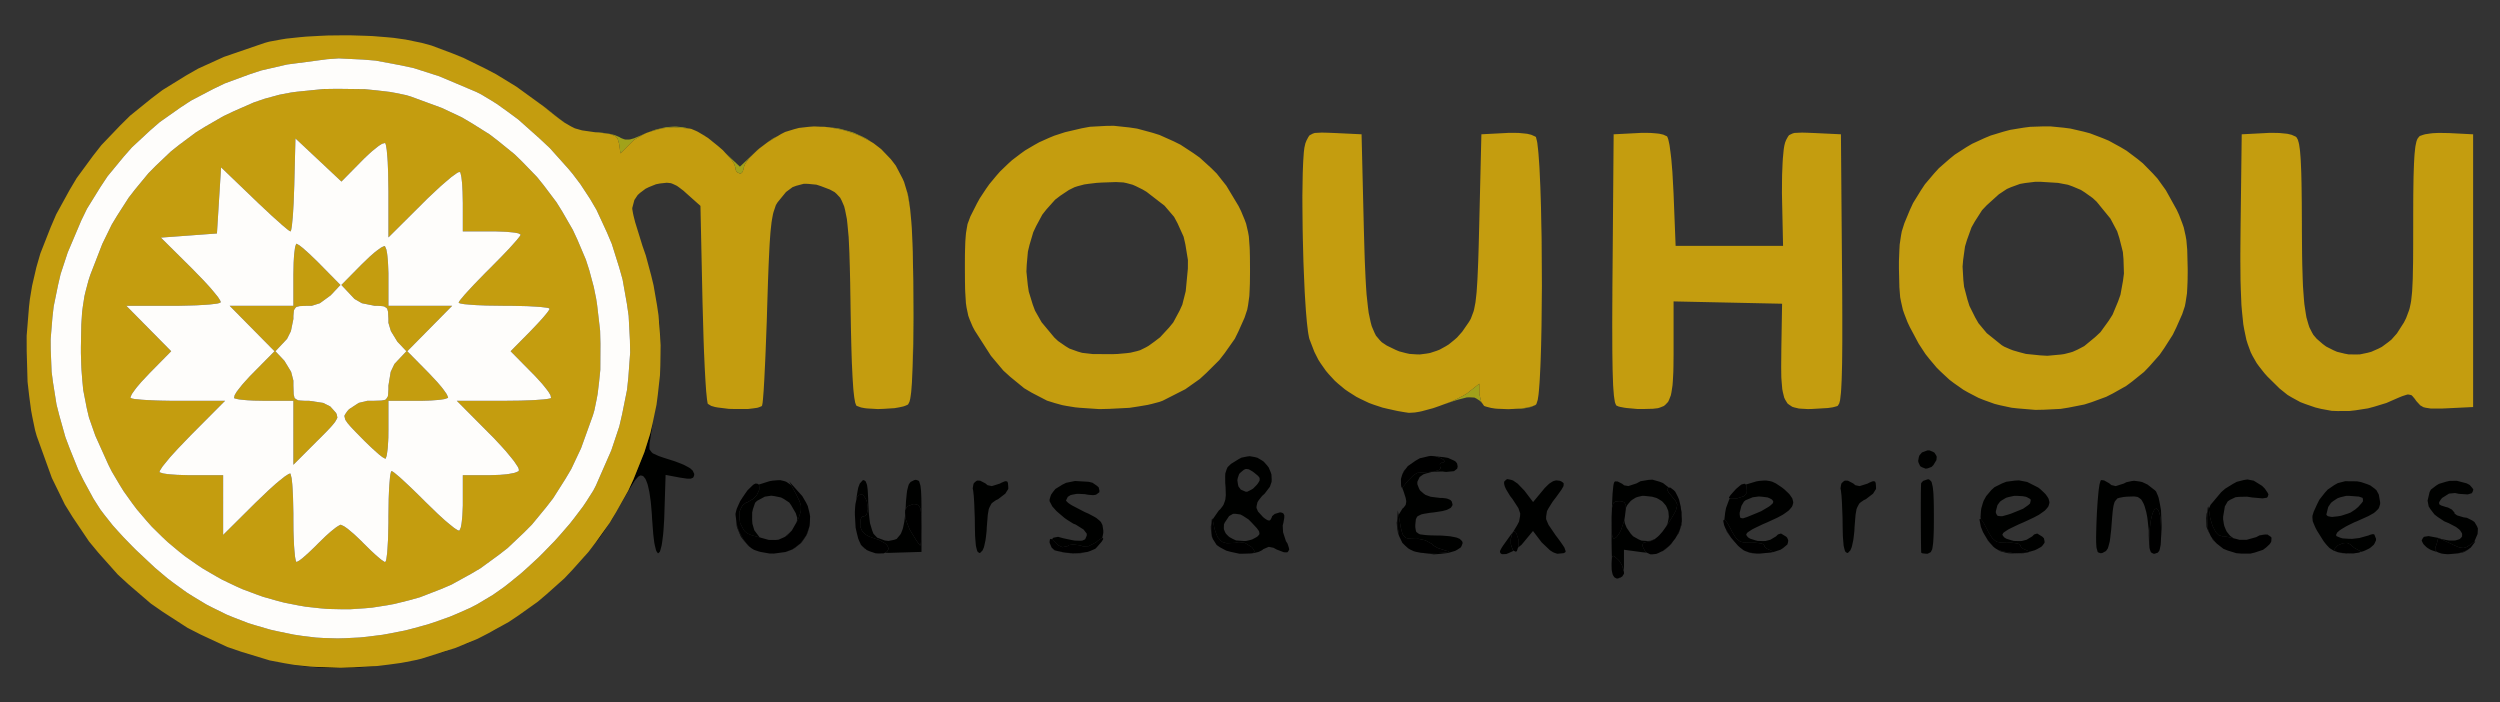 <svg xmlns="http://www.w3.org/2000/svg" width="605" height="170"><rect width="100%" height="100%" fill="#333333" stroke="none"/><path fill="rgba(0,1,0,1)" d="m72.51 161.05 2.67.27 1.41.08 5.81.2 2.99-.1 5.38-.3-.68.09-3.99.27-1.99.1-3.94-.01-1.96-.04-3.84-.31-1.89-.19-1.16-.19m36.36-3.26-2.26.66 3.97-1.26m3.74-1.4-1.56.58 3.2-1.31m5.09-2.58-.78.4 1.79-1M391.25 140h-.06l-.05-.05m1.04-.15-.68.2.84-.37m.8-13.43.1.52.42 1.01.99 1.44.57.62 1.34.75.68.29 1.44.09.72-.04 1.09-.45-.13.11-.36.18-.68.28h-.3l-1.34.37-.24.62.2.51.53.98.37.27h.02l-1.14-.11-4.42-.6v4.09l-.09.96v.02l-.35-1.23-.65-1.11-.41-.41-.8-.7-.35-.15-.1.11-.17.34v.04l-.02-.59-.02-.76-.03-1.8-.01-.95v-3.79l.01-.29V128l.04.62.1 1.06.1.27.23.37.18-.03.39-.2.28-.28.56-.79.38-.74.17-.45.64-1.91.01-.08m-251.74 8.93-.77.83 1.13-1.26m207.7-23.7 1.01.17 1.51.68.3.19.38.45.15.76-.12.53-.76.6-1.92.19-.94-.11-1.73.05-.83.07-1.39.37-.63.21-.88.63-.56 1.16v.59l.39 1.02.26.48.85.75.48.34 1.26.45 2.26.28h.5l.81.09.38.07.56.22.25.12.31.34.19.66v.26l-.27.44-.17.21-.64.35-.37.16-1.03.27-2.02.31-1 .11-1.39.23-.61.13-.75.36-.31.21-.3.62-.14 1.34v.59l.13.79.11.35.56.42.37.17 1.27.16.37.03.93.05 1.71.04.86.01 1.47.11.69.07 1.1.21.51.12.69.3.55.54.15.44-.27.74-.22.36-.86.56-.49.26-1.29.38-.69.16-1.56.18-1.59.12-2.62-.34.25.01 1.61.06 1.01-.03 1.84-.08.88-.09.25-.05.37-.11-.03-.06-.22-.12-.34-.06-2.06-.67-1.17-.67-.27-.34-1.59-.86-1.59-.34-.82.02-1.61-.07-.74-.22-.25-.24-.44-.57-.16-.47-.28-1.08-.14-.78-.42-2.38.94-1.54.28-.23.36-.47.15-.25.1-.57.02-.32-.15-.78-.49-1.52-.33-.88-.02-.12.17-.07.21-.25.49-.62.38-.49 1.41-1.43.97-.64.33-.03 1.54-.12 1.35-.1.64-.04 1.45-.4.41-.48-.17-.27-.05-.72.38-.3.36-.01.47-.3-.39-.45-.54-.31-1.34-.47m18.29 5.68.48.16 1.11.76 1.65 1.71 2.09 2.75 2.4-2.89.4-.49.75-.74.37-.34.69-.45.34-.18.63-.16.87.1.36.14.43.3.16.17-.01.48-.07.28-.48.83-1.29 1.79-.8 1.04-.99 1.58-.4.74-.2 1.29-.01.64.58 1.37 1.76 2.59.38.49.61.83.28.39.44.64.39.6.25.73.04.31-.43.28-1.38.14h-.26l-.65-.22-.33-.14-.72-.45-2.04-1.94-2.09-2.75-2.28 2.75-.5.6-.86.69.16-.51-.01-1.24-.17-.64-.31-.93-.22-.41-.11-.09-.23-.12-.12.06-.23.17-.13.2-.37 1.41.01 1.2.14.54.36.93.21.17-1.22.57-.59.23-.91.04-.19-.03-.26-.18-.1-.12-.06-.36v-.07l.2-.41.12-.23.41-.65 1.77-2.48.76-.99.96-1.6.39-.76.25-1.32.04-.66-.45-1.3-1.45-2.23-.55-.7-.86-1.42-.18-.33-.25-.56-.16-.63v-.51l.47-.48.3-.16m102.48.44.2.27.26 1.1.05.33.09.85.04.46.05 1.11.02.59.03 1.42.01 2.49v.92l-.01 1.57-.01.75-.04 1.26-.03.59-.06.98-.04.46-.1.72-.11.67-.35.7-.75.38h-.41l-.66-.07-.29-.05-.19-.13-.02-.06-.02-.75-.01-.45-.02-1.36-.01-.74-.01-1.77-.01-.91v-1.95l-.01-.97v-2.86l.01-1.66v-.79l.02-1.2.03-1.03.03-.34.48-.54 1.09-.37h.31m-43.32 17.75.63.08 1.35.08.87-.03.98-.05-1.42.17h-.74l-1.21-.14-.57-.1-.61-.25m98.73.49h-.05l.09-.03m47.98-.01-1.07-.03.3-.01 1.33-.07M303.7 110.62l.6.16 1.06.62.5.35.8.91.37.48.47 1.11.19.57.06 1.19-.02.6-.42 1.19-1.26 1.66-.62.56-.8 1.01-.32.5-.21.92-.03.46.37.88 1.22 1.34.33.27.5.34.23.13.35.09h.16l.23-.17.29-.54.11-.34.63-.54 1.2-.37h.28l.4.13.18.09.19.34.07.19-.01.57-.21 1.17-.17.68.09 1.65.69 2.12.4.64.31.97.09.43-.28.5-.2.19-.8-.02-1.74-.66-.79-.43-1.15-.23-1.35.58-.2.2-.6.31-.34.15-.81.2-.86.17h-.22l.64-.1.14-.11.16-.27-.09-.21-.29-.49-.29-.35-1.67-1.04-1.47-.18-.9.18-1.99.1-1.05-.3-.42-.34-.75-.84-.28-.63-.49-1.42-.18-.94-.24-1.18-.03-.08.02-.07 1.48-2.14.36-.32.54-.7.24-.37.31-.84.13-.44.11-1.03-.05-1.87-.09-1.08-.01-1.59.03-.72.34-1.05.22-.48.81-.78 1.87-1.16.68-.36 1.35-.27.66-.08m-47.19 22.79.48.13 1.95.41.97.09 1.92.07.88-.08 1.2-.16-.44.1-.6.12-1.33.06-.69.01-1.5-.15-.77-.1-1.65-.38-.53-.14-.42-.42m226.3-2.03.46.57.94 1.07.47.37.54.32.4.14.85.27.51.1 2.19.33 1.1-.03 1.42-.07.37-.04-.53.13-3.06.05-.74-.05-1.35-.32-.65-.2-1.05-.63-.54-.42-.9-1-.42-.52-.35-.63m-323.38-23.61-.12.73-.04 1.02.03.45.48.66.33.31 1.28.58.39.15.96.33 1.79.57.91.29 1.49.57.7.29 1.05.56.47.28.6.55.36.78v.31l-.15.43-.11.18-.44.2-.26.06-.8-.02-1.7-.25-3.46-.65-.29 9.21-.05 1.53-.16 2.53-.1 1.17-.23 1.81-.13.81-.28 1.07-.15.45-.31.33-.15.07-.31-.42-.15-.31-.29-1.18-.14-.69-.24-1.96-.29-3.82-.06-1.14-.17-2-.09-.96-.23-1.64-.12-.77-.28-1.26-.15-.59-.33-.88-.18-.4-.39-.5-.2-.2-.44-.11-.22-.01-.49.29-.78.87-.16.24-.57.92-.32.52-.81 1.34-2.8 4.84-.88 1.55-2.06 3.09-1.08 1.53-1.85 2.32 1.01-1.32 3.4-4.76 1.53-2.55 2.93-5.19 1.27-2.75 2.63-6.55 1.42-4.51.54-2.31.17-.81m409.3 32.07-.31-.01-.59-.08-.28-.08m31.14-.71-.78.46-.42.19-1.02.22-.12.01.88-.28.94-.35.39-.22.33-.23m-88.31-16.56 1.21.68.55.45 1.05.25 1.96-.62.59-.31 1.27-.28.63-.08 1.31.17.65.14 1.28.6 1.79 1.39.27.27.44 1 .2.57.3 1.46.27 1.55.14 3.63v.9l-.1 1.69-.04.46.03-.66v-1.09l-.1-2.4-.16-1.24-.12-.44-.25-.77-.14-.2-.31-.3-.16.02-.33.16-.16.26-.31.62-.14.48-.27 1.07-.11.7-.19 1.52-.05.93-.09 1.87.01.68.04.83-.08-.57-.08-2.07v-1.22l-.29-2.69-.09-.64-.23-1.15-.39-1.37-.21-.55-.42-.78-.23-.34-.56-.41-.3-.17-.83-.12-1.7.06-.81.07-1.07.21-.47.15-.55.66-.12.21-.18.59-.08.32-.13.84-.06.46-.11 1.15-.17 2.14-.1 1.28-.22 1.9-.12.86-.31 1.19-.17.52-.44.61-.86.46-.39.07-.53-.16-.22-.16-.25-.89-.05-.28-.05-.77-.02-.42-.01-1.08.01-.58.03-1.43.02-.76.07-1.82.05-1.18.13-2.2.08-1.06.16-1.81.09-.84.18-1.2.26-.92.17-.16m-61.3.16 1.27.66.51.43 1.03.22 1.92-.6.43-.23.62-.26.28-.1.35.04.15.05.15.35.08.92v.52l-.72 1.14-1.73 1.33-.53.25-.76.53-.33.3-.45.85-.2.48-.24 1.41-.24 3.02-.04.86-.17 1.52-.1.71-.25 1.17-.13.54-.32.75-.54.57-.23.08-.35-.25-.17-.2-.23-.85-.11-.51-.13-1.53-.06-.86-.05-2.3-.02-1.88-.13-3.46-.04-.77-.08-1.25-.14-1.22-.11-.56.14-.88.12-.38.51-.46.29-.18m-209.25.03 1.27.66.51.43 1.03.22 1.92-.6.43-.23.62-.26.28-.1.35.04.15.05.15.35.08.92v.52l-.72 1.14-1.73 1.33-.53.25-.76.53-.33.3-.45.85-.2.48-.24 1.41-.24 3.02-.04.86-.17 1.52-.1.71-.25 1.17-.13.54-.32.75-.54.57-.23.08-.35-.25-.17-.2-.23-.85-.11-.51-.13-1.53-.06-.86-.05-2.3-.02-1.88-.13-3.46-.04-.77-.08-1.25-.14-1.22-.11-.56.14-.88.12-.38.51-.46.29-.18M223 133.56l-6.37.19-1.27.04-1.22-.01.14-.07.4-.25.13-.18.19-.39v-.25l-.26-.59-.4-.43-.29-.21-1.41-.79-.89-.26-1.47-.54-.77-.44-.3-.26-.52-.54-.17-.32-.28-.66-.06-.38.09-1.57.37-.65h.29l.52-.2.26-.32.09-.23.22-1.06-.05-.63-.21-1.28-.25-.53-.59-.95-.42-.16-.73.19-.38.58-.13.47-.02.08.07-.82.25-1.45.13-.67.37-.99.69-.78.22-.08.35.17.16.13.25.61.11.36.14 1.07.12 2.16.02.92.08 1.63.04.77.14 1.34.16 1.27.53 1.78.31.78.9.95 1.85.69.89.11 1.35-.27.62-.22.88-1.05.19-.32.32-.81.14-.44.23-1.07.11-.57.16-1.34.03-.39.07 1.01.29.86.71 1.79.6 1.01.93 1.52.36.53.34.47.12.15.21.23h.04l.11-.39.06-.63.03-.45.04-.99.02-.6.02-1.25m205.39-11.25.47.12.93.44 1.49 1 .54.43.84.79.38.38.51.72.21.35.17.68.04.33-.18.64-.14.32-.54.64-.31.32-.91.66-.5.33-1.28.69-2.36 1.09-1.21.52-1.73.83-.76.38-.92.6-.36.28-.2.45.43.59.52.33 1.22.39.62.16 1.28.04.63-.02 1.16-.3 1.37-.82.47-.47.74-.22 1.24.76.23.23.21.48.07.24-.07.48-.15.47-1.03.86-.61.4-1.78.58-.31.04.29-.09v-.06l-.11-.13-.24-.06-1.24-.56-.51-.49v-.23l-.25-.31-.4-.17-.29-.06-1.39-.18-.88.04-1.72-.05-.88-.22-.35-.24-.67-.58-.32-.46-.65-1.05-.37-.75-.67-1.23-.41-.59-.16-.16-.29-.24.19-1.7.21-1.13.68-1.85.22-.47.06.04.3.02.72-.01.56-.03 1.78-.58.68-.77.04-.55-.11-1.27-.16-.21 2.56-.77.68-.12 1.15-.09.55-.01m-231.38 10.01-.06.83-.45 1.57-.29.76-.89 1.35-.5.64-1.3 1.04-.7.47-1.67.64-.11.01 1.61-.6.68-.45 1.29-.99.51-.62.91-1.29.31-.73.52-1.51.09-.81.04-.96m374.38-9.16.97.18 1.54.52.7.29 1.04.76.46.41.56 1.03.33 1.86v.45l-.24.77-.17.37-.7.69-.41.34-1.28.72-2.72 1.23-.76.31-1.35.66-.64.33-1.04.62-.47.31-.6.52-.29.59.1.3.94.39.56.16 1.53.1.8.01 1.7-.2 2.29-.64.31-.14.49-.13.22-.04.32.08.41 1.03v.4l-.34.74-.22.35-.7.61-.39.28-.98.47-.52.21-.57.15.01-.07-.08-.15-.21-.08-1.23-.66-.69-.55-.16-.24-.9-.43-.87.05-.45.15-.87.36-.31.27-.52.57v.32l.11.23.19.11.17.07-.13-.04-.53-.19-.91-.57-.22-.17-.52-.55-.27-.3-.58-.75-1.6-2.55-.37-.71-.46-1.07-.19-.5-.08-.86.01-.44.3-.98.88-1.93.52-1.02 1.3-1.65.69-.76 1.59-1.09.83-.47 1.81-.47m29.43.53.71.38.66.76.22.37-.21.61-.2.27-.95.28-2.14-.14-.93-.2-1.46.14-1.68 1.06-.28.34-.32.5-.12.23.02.34.06.15.41.25 1.08.35.59.15.93.49.64.74v.22l.63.45 1.52.46.86.13 1.26.63.55.37.62 1.03.22.55-.07 1.32-.8 1.87-.11.08-.48.36-.38.29-.97.61-.62.18-.35-.02-.73-.11-.45-.18-.99-.42-.64-.33-2.17-.99-.5-.18-.16-.02-.24-.02v.06l-.18.78-.26.81-.17.44-.09.55.13.21.35.38-.34-.08-.89-.3-.41-.17-.6-.36-.35-.26-.5-.49-.22-.24-.24-.45-.18-.43.32-.62.26-.26 1.09-.17 2.31.43.74.26 1.31.28.62.1 1.03.01.48-.03.73-.21.33-.13.39-.39.16-.22.02-.51-.04-.27-.38-.6-.25-.3-.82-.63-1.77-.92-1.05-.44-1.65-1.09-.74-.58-.99-1.29-.41-.66-.26-1.39.48-2.07.32-.6 1.24-.95.69-.43 1.71-.52.87-.21 1.79-.02m-104 .28 2.67 1.35.55.43.84.79.39.39.51.72.21.36.18.67.04.33-.18.65-.13.32-.54.64-.32.32-.91.65-.5.34-1.28.68-2.36 1.1-1.21.52-1.73.83-.76.38-.92.6-.36.28-.2.45.43.59.52.33 1.22.39.62.16 1.28.04.63-.02 1.16-.3 1.37-.82.47-.47.74-.22 1.24.76.38.38.16.74-.01.36-.49.67-.32.32-.98.54-.54.26-1.32.39h-.01l-.01-.04-.12-.12-.24-.06-1.24-.56-.51-.49v-.23l-.25-.31-.4-.17-.29-.06-1.39-.18-.88.04-1.72-.05-.88-.22-.35-.24-.67-.58-.32-.46-.65-1.05-.37-.75-.67-1.26-.41-.63-.16-.2-.25-.26-.04-.61.09-1.33.08-.65.36-1.26.21-.61.62-1.13 1.24-1.47.77-.7 1.87-.93.97-.38 2.05-.28 1.03-.06m-84.17 15.43-.56.56-.94.77-.46.33-.47.19.45-.23.53-.4 1.05-.87.48-.54.4-.5m-108.16 2.27-1.52-.81 1.53.81m-87.25-.36-.23-.13-.53-.52m54.76-15.65.88.22 1.08.74.43.39.18.8-.03.38-.7.52-.23.1-.62.08-1.18-.1-.74-.14-1.33-.07-.64-.01-1.05.19-.48.12-.66.41-.41.84v.12l.36.37.22.2.74.49 3.18 1.66.9.39 1.32.7.59.34.79.66.33.33.37.74.2 1.31v.59l-.21 1.04-.05.19-.24.12-.71.44-.54.48-1.81.94-1.29.08-.65-.25-1.75-.26-1.08.17-.31.25-1.27.25-.97-.44-.51-.51-.84-.78-.23-.16.39-.41 1.13-.21 1.23.34 1.93.41.88.16 1.27.04.56-.03.68-.32.39-.91v-.45l-.78-1.01-1.89-1.19-.58-.22-1.39-.87-.7-.48-1.36-1.15-.65-.57-.99-1.11-.66-1.26v-.41l.23-.78.14-.39.49-.7.55-.68 1.68-1.04.91-.45 2.15-.44m-51.78 15.47.08.08-.13-.13-.12-.31m327.11-1.3.69.89-.49-.49-.28-.51m-236.83-5.75-.95.54-1.08 1.61-.17.43-.03.8.02.38.3.71.19.33.56.58.31.26.77.42.81.38 1.95.14.5-.02.99-.23.49-.15.94-.5.32-.21.35-.38.13-.2-.06-.48-.09-.26-.5-.69-1.31-1.41-.7-.7-1.33-.86-.65-.34-1.19-.16m39.9 5.98-.23-.44-.05-.15m206.81-13.41 2.03 1.26.65.65.67.98.22.44-.18.57-.2.23-1.05.16-2.53-.22-1.21-.19-1.92.04-.88.09-1.3.62-.58.38-.7 1.22-.42 2.51v.62l.17 1.1.12.53.37.91.22.44.56.71.3.34.71.5.16.09-1.52-.36-1.06-.16-.18.03-.93-.3-.62-.63-.29-.49-.55-1.08-.22-.66-.39-1.38-.11-.76-.22-1.35.44-.99 2.57-3.06.97-.85 1.88-1.16.92-.5 1.73-.44.84-.13m-354.05.4.48.17.96.66.24.22 1.17 2.13.84 1.73.3.94.03.45-.03.89-.13.51-.35 1.08-.28.69-.26.46.11-.54.03-.51-.35-1.12-1.14-1.96-.43-.61-1.3-.86-.7-.37-1.59-.33-.79-.1-1.54.23-1.89 1.02-.46.46-.52 1.51-.19.82-.01 1.82.06.9.47 1.61 1.2 1.6.35.2-.97-.26-.99-.27-.14-.02-1.16-.5-.64-.54-.26-.36-.83-1.59-.13-.9-.04-1.81.32-.75.37-.71.27-.27.61-.48.4-.13 1.38-.81.77-.8.25-.45.42-.91.03-.41-.06-.78-.1-.1 2.62-.83.81-.14 1.25-.1.57-.01m104.32 10.82-.03.68.06 1.55.17.8-.11-.21-.22-1.67-.02-.84.16-.59m252.83 3.26-.14.04.3-.12.07-.04m-128.47-1.61 1.03 1.69-.62-.87-.33-.52-.23-.59m-226 .43-1.15 1.22-.49.28 1.02-.9.6-.6.07-.1m357.06 1.05.6.42-.64-.4-.59.01-1.3.19.12-.06 1.25-.16m-141.24-2.34-.65 1.96-.5.73v-.01l.68-1.33.21-.71.31-1.37m-68.85.47.43 2.91-.24-.6-.25-1.75-.06-.86.17-.91m196-1.1-.03.86.06 1.91.18 1.09.19.49.18.42-.35-.65-.42-1.04-.07-2.15.09-1.07.21-.47m-132.61-7.27.84.33 1.42 1.11h-.06l-.31.14-.06.22.05.17.39.78.47.52 1.18 1.45.36.8-.06.46-.27.99-.38.71-.43.76-.28.45-.61.98-.37.59-.24.33.1-.21.23-.54.21-1.05.07-.51-.08-.97-.07-.47-.36-.86-.21-.41-.61-.71-.33-.34-.86-.53-.45-.24-1.08-.31-1.85-.2h-.57l-1.03.24-.48.16-.84.52-.39.29-.62.73-.29.39-.29.65v-.68l-.1-.27-.26-.44-.23-.12-.55-.17-.41-.03-.98.1-.45.32-.13.35-.22.83-.05.65.02-.69.1-2.36.06-1.09.15-1.55.04-.33.09-.46.13-.36.18-.19.66.03 1.09.56.46.37 1.03.17 1.95-.64.99-.53 1.92-.32.94-.06M407 126v.06-.43m-.02-1.65.02 1.48-.21-2.27m17.37-2.85-1.72.71-.4.33-.62 1.05-.42 1.65v.44l.09.56.07.22.41.12.27.01.95-.31 2.3-.94 1.13-.48 1.75-1.03.36-.25.5-.44.2-.2.09-.31-.01-.18-.23-.32-.15-.14-.46-.24-.5-.21-1.41-.18-.73-.05m142.13-.15-1.4.34-.66.23-1.1.72-.49.39-.68 1.01-.43 1.74v.17l.22.22.15.1.46.1.51.08 1.46-.16.75-.13 1.56-.5.74-.28 1.14-.75.72-.62.82-.93.31-.42-.02-.59-.11-.26-.87-.29-2.3-.17m-81.13 0-1.31.28-.62.18-1.01.6-.46.33-.62.84-.39 1.47v.42l.26.52.19.2.72.08.43-.01 1.29-.36.73-.23 1.98-.8.99-.41 1.2-.84.47-.41.17-.72-.05-.34-.85-.48-.27-.1-.74-.14-1.38-.08m-292.13 4.6v.15l-.1-.56m-.1-.44.04.17-.06-.21m-.51-1.67v.01l-.02-.04m-15.79-1.25.37-.6.1-.11m13.79-.48.01.02-.06-.06m107.33-5.84-.75.62-.38.38-.34.99-.1.52.15 1.03.12.49.56.76 1.21.52h.35l.94-.47.48-.29.84-.85.28-.34.34-.54.12-.25.01-.44-.05-.22-.34-.44-.94-.78-.4-.29-.63-.37-.29-.15-.49-.08h-.24m38.59.15-.52.78.25-.55.44-.46m127.56-4.07.36.21.41.65.14.34-.08.81-.74 1.21-.43.43-.95.35-.47.08-.92-.36-.42-.26-.38-.81-.11-.43.16-.92.15-.44.61-.71 1.3-.49h.55m-307.4-30.71.26 3.81.07 1.92-.06 1.51.03-1.93-.13-2.43-.32-4.01m-3.82-17.31-.13-.37-.11-.36m-2.01-6.79.42 1.63.03.11-.07-.22-.4-1.57-.13-.6-.19-1.07.2 1.1m26.64 78.9-.56-.76-.69-1.63-.29-.83-.18-1.69v-.19l.17 1.37.47 1.52.35.72.77 1.4.47.62 1 1.15.56.43-.83-.64m41.85-7.69-.14-1.16-.14-.35-.34-.58-.27-.13-.61-.17H221l-1.44.55-.42.71.05-.78.06-1.19.17-1.76.1-.79.27-1.08.16-.48.43-.56.87-.43.39-.08.54.17.24.17.29.93.06.29.09.8.04.43.05 1.11.02.59.02 1.46.01 2.65V127Z"/><path fill="rgba(161,162,26,1)" d="m338.7 99.54-.41-.06-2.56-.57 2.16.48m7.28-.17-1.09.29-.03.01.08-.02 1.16-.31m26.29-1.17-.77.34-.43.16-1.12.23-1.17.19-2.28.04.44-.02 2.51-.2.99-.19.93-.21.35-.13.61-.27M358 95.32l.46 1.92.19.26h-.01l-.48-.48-.89-.58-.47-.23-1.18-.06-.67.03-1.88.48-.54.15-1.27.41-2.07.71 1.97-.73 1.24-.58 1.19-.58.51-.28.93-.57.33-.26 2.64-2.08M220.96 65.06l.07 2.86.05 5.93.02 2.95-.07 5.64-.02 1.36-.07 2.57-.04 1.25-.1 2.28-.04.87.05-1.14.04-1.2.06-2.54.02-1.46.04-3.07.01-1.74.02-3.63v-2.03l-.01-4.38-.02-2.7-.01-1.25-.02-1.17m-1.36-17.85.12.39.22 1.19.1.66.1.87-.06-.38-.42-2.36-.2-.74m-33.67-11.82-2.03 1.53-.86.78-1.57 1.55-.51.69-.45.66-.14.29-.21.55v.22l-.29.92-.43.39H179l-.71-.38-.29-.56v-.36l-.33-1.03-.53-.84-.38-.47-1.14-1.25 3.44 3.22 3.22-3.05 1.23-1.17 2.44-1.84 1.22-.83 1.03-.5M144.86 32l2.43.34.57.11.97.26 1.07.46.37.23.7.27.35.1h.76l.39-.03.94-.26 1.72-.72.94-.44.35-.13-.96.48-2.05 1.19-3.26 3.26-.32-2.31-.36-1.23-.45-.57-.41-.2-.96-.35-.75-.12-1.7-.23-1.17-.11m68.53 3.56.05.04-.42-.32m-10.28-4.34 1.22.18 2.33.63 1.13.35 2.12.96 1.03.53 1.21.81-.67-.38-2.2-1.15-1.17-.46-2.4-.82-1.25-.29-2.5-.48-1.26-.11-.94-.04h.84m-27.55 3.12.54.45-.74-.59m-1.27-.89.44.31-.72-.45-.24-.15m-4.68-1.68.76.12.58.18-3.47-.29-2.68.24-1.29.32-2.31.7 1.09-.42.88-.3 1.68-.4.83-.17 1.6-.12.79-.02m-31.74-4.64.82.66 1.4 1.12.67.53 1.15.87.8.58-.24-.13-1.07-.79-1.11-.84-.64-.51-1.33-1.07-.77-.64-3.98-2.89m-18.03-9.93 2.6 1.05 1.91.94-1.91-.93-2.61-1.06-5.16-1.94-2.4-.65 2.41.65Z"/><path fill="rgba(196,157,15,1)" d="m88.38 8.66 1.77.07 3.37.27 1.65.15 2.98.42 3.85.79 2.4.65 5.16 1.94 2.61 1.06 5.28 2.59 2.6 1.36 4.95 3.03 6.58 4.78.77.64 1.33 1.07.64.51 1.11.84 1.07.79 1.76 1.01.87.43 1.73.49L144 32l1.2.11 1.7.23.75.12.96.35.41.2.45.57.36 1.23.32 2.31 3.26-3.26 2.05-1.19 1.09-.55 2.53-.76 1.29-.32 2.68-.24 3.83.31.44.1 1.05.44.54.26 1.19.71 1.21.75 2.45 1.97 1.17 1.01 1.83 2.01.38.47.53.84.33 1.03v.36l.29.56.71.38h.28l.43-.39.29-.92v-.22l.21-.55.14-.29.45-.66.51-.69 1.57-1.55.86-.78 2.03-1.53 3.23-1.97 1-.51 2.22-.68 1.13-.3 2.42-.27 1.22-.09 2.51.11 1.26.11 2.5.48 1.25.29 2.4.82 1.17.46 2.2 1.15 1.06.61 1.89 1.45 2.38 2.48 1.17 1.53 1.64 3.13.37.84.58 1.91.27 1.01.42 2.36.19 1.25.28 2.98.12 1.59.17 3.76.07 2 .07 4.71.01 1.25.02 2.7.01 4.38v2.03l-.02 3.63-.01 1.74-.04 3.07-.02 1.46-.06 2.54-.04 1.2-.09 2.03-.04.95-.12 1.56-.06.72-.15 1.11-.08.5-.17.7-.3.6-.16.16-.67.28-.39.13-1.01.22-1.09.19-2.7.17-1.36.05-2.53-.15-.57-.06-.96-.18-1.03-.38-.1-.07-.18-.44-.1-.28-.16-.88-.08-.5-.15-1.33-.07-.73-.12-1.81-.06-.97-.11-2.3-.06-1.22-.09-2.81-.04-1.47-.08-3.34-.1-5.63-.02-1.61-.05-2.94-.02-1.42-.06-2.59-.03-1.26-.07-2.26-.03-1.1-.09-1.97-.09-1.89-.28-3-.15-1.39-.42-2.12-.24-.96-.62-1.43-.34-.65-.87-.93-.48-.43-1.16-.63-2.13-.81-1.1-.36-2.06-.2-1-.02-1.84.49-.89.33-1.58 1.17-2.05 2.51-.4.65-.58 1.72-.13.51-.23 1.25-.11.68-.19 1.7-.09.92-.16 2.25-.07 1.2-.14 2.93-.07 1.55-.14 3.71-.21 6.58-.09 3.11-.22 5.74-.05 1.38-.11 2.55-.06 1.23-.11 2.23-.05 1.06-.11 1.83-.05.86-.11 1.38-.05.63-.09.86-.12.64-.11.17-.66.27-.39.12-1.12.16-1.19.14h-3.06l-1.53-.04-2.73-.34-.6-.11-.93-.27-.79-.48-.06-.09-.11-.64-.06-.39-.12-1.21-.07-.66-.12-1.71-.06-.9-.12-2.14-.06-1.11-.11-2.5-.06-1.28-.1-2.8-.26-9.15-.5-23.34-3.38-3.01-.68-.62-1.13-.86-.54-.38-.96-.45-.48-.18-.98-.1-1.66.18-.96.19-1.71.69-.8.39-1.32.99-.59.53-.8 1.2-.51 1.93v.28l.19 1.07.13.6.4 1.57 1.74 5.63.82 2.36 1.29 4.8.58 2.4.84 4.85.36 2.43.38 4.85.13 2.43-.07 4.83-.09 2.41-.53 4.76-.31 2.37-.98 4.66-.54 2.31-1.42 4.51-2.63 6.55-1.27 2.75-2.93 5.19-1.53 2.55-3.4 4.76-1.76 2.32-3.86 4.31-1.97 2.09-4.27 3.81-2.18 1.85-4.64 3.3-2.37 1.59-4.99 2.76-2.54 1.31-5.3 2.19-8.28 2.62-1.16.29-2.56.51-1.31.24-2.78.38-2.83.35-5.97.33-2.99.1-5.81-.2-1.41-.08-2.67-.27-1.3-.15-2.4-.4-3.56-.68-6.87-2.09-3.38-1.16-6.46-3.01-3.17-1.62-5.96-3.85-2.91-2.02-5.38-4.62-2.61-2.39-4.72-5.3-2.26-2.73-3.97-5.9-1.88-3.03-3.14-6.43-3.67-10.17-.4-1.42-.65-3.14-.3-1.61-.46-3.45-.4-3.49-.21-7.41-.01-3.7.58-7.15.2-1.72.54-3.26 1.03-4.46.96-3.33 2.5-6.36 1.34-3.12L16.83 46l1.71-2.88 3.94-5.37 2.05-2.62 4.59-4.8L31.48 28l5.18-4.19 2.67-2.02 5.72-3.53 2.93-1.67 6.23-2.83 9.85-3.38 1.1-.3 2.7-.5 1.41-.23 3.19-.34 1.63-.15 3.49-.19 1.77-.08 3.63-.04h1.81m-5.62 5.78-9.69 1.28-6.22 1.43-2.98.98-5.86 2.16-2.77 1.33-5.44 2.85-2.55 1.67-4.97 3.5-2.3 1.99-4.45 4.13-2.02 2.29-3.89 4.72-1.71 2.58-3.27 5.28-1.38 2.84-3.29 7.76-1.71 5.2-.61 2.62-1.07 5.23-.3 2.63-.43 5.26.02 2.64.21 5.27.35 2.64.84 5.28.67 2.63 1.48 5.27.99 2.63 2.12 5.26 1.3 2.62 2.38 4.38 1.67 2.62.97 1.28 2.04 2.57 1.25 1.39 1.3 1.42.72.75 1.5 1.54.84.84 4.55 4.27 3.05 2.58 1.55 1.17 3.11 2.25 1.59 1 3.2 1.93 1.64.84 3.3 1.62 1.71.7 3.44 1.33 1.78.55 3.61 1.05 1.88.42 3.8.78 1.99.3 3.34.41 1.73.1 3.5.11 1.8-.05 3.6-.18 1.83-.19 3.66-.46 1.83-.33 3.67-.72 1.81-.47 3.62-.99 1.77-.59 3.51-1.24 1.7-.71 3.37-1.49 1.6-.83 3.82-2.28 2.69-1.89 1.38-1.08 2.78-2.27 1.39-1.24 2.76-2.54 1.34-1.34 2.64-2.72 1.24-1.38 2.41-2.78 1.08-1.38 2.08-2.74.88-1.31 1.65-2.6.62-1.2 3.73-8.52 1.94-5.81.68-2.95 1.19-5.92.31-2.98.44-5.98-.06-2.97-.31-5.95-.43-2.95-1.04-5.86-.81-2.87-1.79-5.7-1.17-2.77-2.53-5.47-1.54-2.63-2.36-3.6-1.87-2.47-1.04-1.25-4.48-5-2.51-2.35-5.14-4.58-2.6-1.92-2.59-1.85-1.27-.8-2.5-1.5-1.19-.6-8.96-3.79-6.15-1.97-3.08-.67-6.17-1.15-3-.25-5.94-.29m6.31 7.45 3.07.31 2.99.35 1.37.25 2.61.54 1.12.34 7.56 2.78 4.79 2.26 2.26 1.33 4.42 2.77 2.05 1.57 4.02 3.26 1.84 1.79 3.58 3.7 1.61 2 3.1 4.11 1.37 2.2 2.59 4.49 1.1 2.37 2.05 4.83.82 2.54 1.09 4.05.59 2.89.23 1.52.72 6.21.08 3.16-.03 6.29-.3 2.95-.35 2.89-.25 1.35-.54 2.63-.35 1.19-2.87 7.97-2.38 5.05-1.41 2.38-2.96 4.67-1.67 2.16-3.48 4.23-1.92 1.93-3.95 3.74-2.14 1.66-4.38 3.2-2.33 1.38-4.76 2.62-2.51 1.07-5.08 1.97-2.65.74-3.56.89-1.79.33-3.59.56-1.79.16-3.59.24h-1.79l-3.58-.08-1.77-.15-3.54-.39-1.75-.3-3.49-.69-1.72-.45-3.41-.97-1.67-.6-3.33-1.25-1.62-.73-3.21-1.53-1.55-.87-3.08-1.79-1.49-.99-2.93-2.05-1.4-1.11-2.75-2.3-1.31-1.23-2.57-2.53-1.21-1.36-2.36-2.76-1.1-1.46-2.13-2.98-.97-1.57-1.89-3.19-.84-1.67-3.16-7.03-1.53-4.38-.52-2.2-.87-4.45-.23-2.43-.19-2.48-.06-1.32-.08-2.7V84l.1-5.45.19-3.01.17-1.32.4-2.57.3-1.25.67-2.52.45-1.38 2.9-7.47 2.29-4.69 1.33-2.2 2.76-4.3 1.55-2 3.22-3.9 1.77-1.79 3.66-3.48 1.98-1.58 4.09-3.05 2.2-1.36 4.5-2.6 2.4-1.13 4.89-2.15 2.6-.89 3.63-.99 2.78-.53 1.51-.2 6.35-.64 3.34-.05M71.22 44.75l-.16 4.37-.15 2.56-.08 1.02-.18 1.84-.09.57-.09.51-.05.15-.09.23h-.04l-.3-.16-.34-.25-.25-.2-1.15-.96-.79-.71-1.71-1.53-.99-.93-2.08-1.94-1.11-1.07-8.07-7.75-1 16-6.78.5-6.79.5 7.49 7.43 2.86 2.94 1.64 1.79.63.75 1.13 1.38.32.48.27.44.07.15.09.26-.04.06-.33.16-.43.11-.32.05-1.5.18-1.06.08-2.29.13-1.36.04-2.84.07H30.57L36 79.5l5.43 5.5-5.24 5.31-1.98 2.11-1.11 1.3-.41.54-.72 1.01-.18.35-.24.59.09.1.37.14.45.09.32.04 1.53.15 1.07.07 2.31.11 1.36.04 2.82.05h12.59l-8.26 8.3-3.15 3.28-1.8 1.97-.68.82-1.22 1.5-.33.51-.29.46-.07.15-.07.26.05.05.85.27 1.06.16.73.07 1.57.11.91.03 1.9.06H54v14.45l7.8-7.75 3.09-2.96 1.86-1.68.77-.64 1.42-1.13.48-.31.43-.27.15-.06.25-.06.05.05.27 1.08.16 1.44.07 1 .11 2.17.03 1.27.06 2.65v1.42l.02 2.77.04 1.24.1 2.35.07.93.16 1.7.09.52.1.47.05.14.11.21h.05l.66-.36.73-.55.47-.41 1-.89.57-.54 1.17-1.13.61-.62 1.8-1.75 1.14-1.02.5-.41.94-.74.35-.22.62-.36h.15l.77.36.79.55.5.41 1.06.89.58.54 1.19 1.13.61.62 1.78 1.75 1.1 1.02.47.41.88.74.32.22.55.36h.11l.16-.22.1-.37.05-.28.18-1.36.07-1 .13-2.18.04-1.32.06-2.76V125l.06-4.27.1-2.5.07-1 .15-1.8.09-.56.1-.5.05-.15.1-.22h.06l.3.15.35.25.23.19 1.1.92.74.68 1.59 1.48.93.89 1.91 1.87 1.02 1.02 2.94 2.85 1.78 1.63.75.63 1.38 1.12.47.32.44.28.15.06.26.09.06-.04.32-.7.18-.92.08-.63.13-1.36.04-.8.07-1.65V115h6.44l2.59-.09 1.55-.13.64-.1 1.18-.22.4-.13.67-.28.09-.15-.01-.39-.16-.39-.16-.27-.8-1.2-.64-.81-1.43-1.73-.91-1.01-1.94-2.09-1.11-1.11-7.85-7.9h11.06l4.35-.05 2.6-.09 1.06-.06 1.95-.14.65-.08.58-.09.19-.04.32-.09.05-.05-.15-.69-.49-.82-.41-.54-.93-1.17-.59-.67-1.26-1.38-.72-.73-5.24-5.31 4.72-4.78 1.83-1.92 1.07-1.17.43-.5.77-.93.24-.33.37-.56v-.09l-.22-.15-.37-.09-.28-.04-1.36-.16-1-.07-2.18-.12-1.32-.03-2.76-.06H122l-4.27-.06-2.5-.1-1-.07-1.8-.15-.56-.09-.5-.1-.15-.05-.22-.1v-.06l.15-.3.25-.35.19-.23.93-1.11.68-.74 1.49-1.61.9-.93 1.88-1.93L118.5 65l2.91-2.95 1.71-1.79.68-.75 1.23-1.38.38-.47.34-.43.1-.15.15-.25v-.05l-.55-.31-.87-.17-.64-.07-1.39-.13-.83-.04-1.76-.06H112v-6.83l-.06-2.71-.08-1.64-.06-.68-.14-1.26-.09-.43-.17-.72-.1-.09-.31.02-.36.19-.25.17-1.19.86-.82.69-1.76 1.52-1.03.96-2.14 2.01-1.14 1.14-8.3 8.26V46.29l-.07-4.38-.1-2.6-.07-1.06-.17-1.94-.1-.63-.1-.56-.05-.18-.11-.3-.06-.04-.71.19-.79.5-.51.4-1.1.89-.63.56-1.28 1.2-.67.68-4.85 4.92-5.56-5.22-5.57-5.22m.98 25.89.79.62.51.45 1.11.99.62.6 1.3 1.25.67.68 4.91 4.98-2.37 2.52-2.6 1.9-1.96.62h-1.13l-1.82.08-.78.2-.22.21-.35.52-.07.44-.09 1v.74l-.6 2.94-.93 1.87-.64.69L66.65 85l2.18 2.31 1.62 2.67.55 2.13v1.2l.07 2.1.2.87.24.23.61.36.54.06 1.24.07h.95l3.35.5 1.71.85.63.69.79.89.17.38.15.76-.25.5-.3.51-.24.32-.56.67-.38.42-.84.89-.53.54-1.15 1.16-6.4 6.4V97h-6.83l-2.71-.05-1.64-.09-.68-.06-1.26-.14-.43-.08-.71-.18-.1-.09.15-.69.49-.82.41-.54.93-1.17.59-.67 1.26-1.38.72-.73L66.43 85 61 79.5 55.57 74H71v-7.5l.06-2.91.1-1.71.07-.68.16-1.23.09-.38.2-.59h.11m21.38.6.32.75.19.98.08.68.13 1.46.04.85.07 1.78V74h15.43L104 79.5 98.57 85l5.24 5.31 1.98 2.11 1.11 1.3.41.54.72 1.01.18.35.24.59-.09.1-.81.27-1.01.15-.68.07-1.47.11-.85.04-1.77.05H94v7l-.02 1.88-.04.84-.1 1.59-.07.63-.16 1.15-.09.36-.2.55h-.11l-.69-.39-.79-.62-.51-.45-1.1-.99-.63-.59-1.29-1.25-.67-.68-1.59-1.62-.84-.89-.33-.36-.59-.68-.2-.28-.36-.53-.1-.22-.18-.8.17-.37.51-.75.45-.5 2.34-1.53 2.05-.5h1.29l2.19-.07.9-.18.25-.24.37-.58.07-.52.07-1.19v-.91l.55-3.33.91-1.91.71-.76L98.35 85l-2.18-2.31-1.57-2.56-.6-2v-.94l-.09-1.74-.2-.75-.22-.21-.54-.34-.46-.07-1.05-.08h-.77l-3.09-.62-1.79-1.04-.81-.86-2.37-2.52 4.87-4.93 1.95-1.88 1.21-1.06.51-.4.97-.71.34-.19.59-.26m228.19-27.41 2 .08 6.26.3.53 22 .04 1.56.08 2.86.04 1.39.08 2.54.05 1.23.1 2.24.05 1.08.11 1.96.13 1.9.33 3.04.18 1.41.47 2.22.27 1.02.67 1.57.36.72.92 1.09.49.5 1.2.8 2.17 1.05.83.35 1.68.44.84.18 1.66.11.83.02 1.63-.21.81-.14 1.56-.51.78-.3 1.47-.81.73-.45 1.36-1.1.67-.59 1.23-1.39 1.65-2.38.44-.76.64-1.71.14-.48.23-1.18.12-.63.18-1.58.09-.84.14-2.1.07-1.12.12-2.74.06-1.46.11-3.52.16-6.28.5-21 5.83-.3.86-.05 1.61.01.78.02 1.36.13.64.07 1 .24 1 .45.12.1.22.87.11.53.19 1.66.09.91.17 2.33.08 1.24.13 2.88.07 1.5.11 3.31.05 1.71.07 3.64.08 3.7.05 7.87.02 3.93-.07 7.65-.02 1.86-.07 3.5-.04 1.71-.1 3.14-.06 1.51-.13 2.64-.07 1.24-.16 2.04-.09.93-.2 1.31-.33 1.02-.16.16-.61.27-.35.13-.93.21-.99.19-2.51.2-1.27.06-2.5-.1-.59-.04-1.04-.16-1.27-.33-.43-.16-.69-.99-.46-1.92v-2.47l-2.64 2.08-.33.26-.93.57-.51.28-1.19.58-1.24.58-2.88 1.07-1.44.5-2.71.73-.63.14-1.11.18-1.32.08-.22-.01-.69-.1-.38-.06-.93-.16-.96-.18-2.16-.48-1.15-.27-2.21-.73-1.08-.4-2.04-.97-1-.51-1.86-1.18-.91-.62-1.67-1.39-.8-.72-1.46-1.58-.69-.82-1.23-1.75-.58-.9-.97-1.92-1.17-3.04-.1-.32-.19-1.01-.09-.57-.17-1.46-.09-.78-.16-1.83-.08-.95-.14-2.14-.14-2.21-.22-5.04-.1-2.58-.14-5.4-.05-2.69-.05-5.21-.01-2.53.07-4.5.02-1.05.07-1.88.04-.89.1-1.52.05-.7.13-1.09.24-1.06.26-.67.48-.9.27-.38.79-.42.48-.16 1.52-.08h.44m230.66.07.78.02 1.36.13.64.07 1 .24 1 .45.15.12.24.41.12.23.2.7.09.39.16 1.06.07.58.12 1.48.05.8.09 1.97.04 1.05.06 2.53.02 1.34.04 3.15.03 5.49v1.36l.02 2.52.01 1.23.02 2.26.04 2.19.11 3.69.07 1.74.21 2.88.12 1.35.33 2.19.17 1.02.47 1.65.25.76.62 1.23.33.58.81.95 1.45 1.26.83.62 1.76.89.89.39 1.85.45.92.17 1.86.03.93-.03 1.82-.38.9-.24 1.72-.76.84-.43 1.56-1.15.76-.61 1.33-1.5 1.69-2.64.53-1.05.71-1.9.15-.51.25-1.16.11-.62.16-1.49.08-.8.1-1.98.05-1.06.05-2.61.03-1.4.02-3.4.01-6.15v-1.97l.01-3.41.01-1.62.04-2.76.02-1.31.07-2.19.04-1.03.09-1.68.06-.78.13-1.23.07-.57.18-.85.09-.38.22-.54.39-.52.2-.17.8-.28.45-.13 1.19-.18.64-.08 1.5-.07 2.47.04 5.83.3v66l-6.16.3-1.32.06-1.92.01-.87-.01-1.21-.19-.54-.13-.78-.45-.96-1.05-.36-.52-.54-.64-.28-.26-.64-.14h-.36l-1.1.35-.32.12-.79.33-1.45.63-1.39.61-2.95.9-1.49.4-3.02.47-1.49.17-2.88.01-1.41-.05-2.55-.47-1.42-.35-2.44-.84-1.17-.45-2.09-1.14-1.02-.61-1.93-1.55-2.94-2.9-.74-.83-1.26-1.6-.59-.81-.98-1.71-.45-.89-.73-1.98-.33-1.05-.51-2.44-.23-1.29-.32-3.08-.14-1.63-.16-3.87-.06-2.06-.04-4.86v-1.28l.02-2.79.04-4.51.27-21.93 5.83-.3.86-.05M499.4 30.9l1.62.21 3.17.73 1.58.42 3.05 1.16 1.51.63 2.88 1.58 1.41.84 2.66 2 1.29 1.05 2.38 2.42 1.15 1.26 2.04 2.84 2.63 4.74.55 1.19.79 2.05.35 1 .45 2.01.19 1.05.21 2.41.11 4.56v.92l-.02 1.59-.02.77-.06 1.34-.07 1.3-.32 2.11-.19 1.01-.64 1.92-1.42 3.21-.88 1.81-2.09 3.27-1.09 1.57-2.48 2.8-1.29 1.34-2.85 2.3-1.47 1.09-3.2 1.8-1.63.83-3.51 1.29-1.79.57-3.8.75-1.93.31-4.07.2-2.06.04-4.29-.36-1.44-.16-2.76-.59-1.36-.34-2.61-.94-1.29-.52-2.44-1.27-1.2-.68-2.27-1.59-1.11-.84-2.06-1.91-1.01-.99-1.85-2.2-.9-1.14-1.63-2.49-2.16-4.05-.55-1.17-.78-2.01-.34-.99-.45-1.99-.2-1.03-.19-2.4-.11-4.53v-1.77l.11-2.77.07-1.29.32-2.15.19-1.03.62-1.96 1.34-3.23.78-1.68 1.88-3.05.98-1.48 2.23-2.63 1.15-1.26 2.53-2.21 1.3-1.06 2.78-1.79 1.42-.84 2.98-1.37 1.51-.63 3.13-.95 1.58-.42 3.22-.53 1.61-.21 3.26-.11h1.63m-222.86.26 1.88.28 3.63.98 1.79.56 3.42 1.53 1.67.83 3.13 2.05 1.52 1.08 2.77 2.52 1.33 1.32 2.34 2.96 2.95 4.91.61 1.24.85 2.04.37 1 .47 2.02.19 1.06.19 2.59.03.71.04 1.63.02 2.85v1.05l-.02 1.8-.01.86-.06 1.49-.07 1.43-.31 2.23-.2 1.06-.65 1.96-1.48 3.32-.88 1.79-2.44 3.46-1.31 1.69-3.11 3.09-1.61 1.48-3.51 2.48-5.43 2.76-.8.3-1.89.5-.98.23-2.18.37-2.22.34-4.88.25-2.44.06-4.71-.32-1.13-.11-2.1-.34-1.01-.19-1.78-.49-1.92-.6-3.7-1.92-1.82-1.08-3.41-2.79-1.65-1.5-2.99-3.56-3.91-6.1-.52-.98-.73-1.73-.32-.88-.41-1.95-.16-1.06-.17-2.75-.03-.76-.03-1.78-.02-3.11v-1.22l.01-2.05.02-.98.05-1.64.03-.77.1-1.32.06-.63.18-1.1.19-1.06.69-1.85 1.6-3.17.68-1.23 1.52-2.3.79-1.12 1.72-2.07.88-1 1.91-1.84.97-.88 2.09-1.59 1.07-.77 2.27-1.34 1.15-.64 2.43-1.09 1.24-.51 2.59-.84 4.06-.95 1.94-.36 3.86-.21 1.92-.03m167.75 1.68 1.97.08 6.26.3.26 32.43.02 1.58.02 2.95.01 1.45.01 2.68.01 2.62v6.62l-.03 3.56-.02 1.68-.07 2.73-.04 1.26-.1 1.98-.06.91-.15 1.32-.07.58-.19.75-.34.57-.17.11-.73.2-.41.1-1.11.16-4.05.24-.86.01-1.44-.08-.67-.05-1.1-.26-.5-.16-.8-.53-.37-.3-.54-.89-.24-.5-.33-1.34-.14-.73-.16-1.88-.07-1.01-.03-2.5.04-4.55.18-10.71-13.13-.28-13.13-.28v12.84l-.03 2.91-.03 1.37-.12 2.21-.08 1.03-.25 1.62-.15.74-.43 1.1-.24.5-.66.69-.36.3-.93.37-.5.16-1.24.14-2.27.06h-1.43l-2.62-.24-.59-.08-.93-.18-.42-.1-.48-.21-.13-.08-.21-.49-.1-.31-.16-1.02-.08-.59-.13-1.64-.06-.9-.08-2.34-.04-1.27-.05-3.14-.02-1.67-.01-4.02-.01-2.12.02-4.99.01-1.31.01-2.82.04-4.53.26-32.43 5.9-.3.84-.05 1.58.01.77.02 1.33.11.63.07.96.22.89.41.07.08.16.4.08.23.16.69.16.76.3 2.26.14 1.23.25 3.03.28 5.13.5 12.7h26l-.24-11.21-.03-1.55.02-3.01.02-1.47.11-2.65.07-1.25.19-1.98.05-.44.12-.7.19-.75.24-.61.45-.82.26-.35.8-.39.48-.15 1.51-.07.44-.01M492.48 44l-2.46.3-1.18.21-2.13.77-1.04.45-1.96 1.3-2.91 2.63-1.14 1.2-1.76 2.75-.8 1.42-1.1 3.06-.47 1.56-.45 3.24-.14 1.62.19 3.26.17 1.61.82 3.12.48 1.53 1.41 2.83.78 1.36 2 2.4 3.65 2.93.59.35 1.38.6.71.28 1.56.45 1.6.42 3.45.35 1.72.1 3.27-.3.78-.11 1.43-.36.69-.21 1.18-.53 1.58-.83 2.67-2.2 1.26-1.18 2.01-2.78.92-1.45 1.33-3.19.58-1.63.62-3.42.22-1.72-.11-3.48-.15-1.73-.85-3.36-.53-1.65-1.63-3.07-3.34-4.09-.95-.88-1.89-1.35-.97-.62-2.07-.87-1.07-.38-2.39-.45-4.15-.26m-227.3.18-1.25.08-2.02.24-.95.14-1.58.42-.75.24-1.37.68-2.06 1.37-1.28.98-2.12 2.37-.98 1.25-1.51 2.81-.68 1.45-.91 3.09-.38 1.57-.29 3.24-.07 1.63.33 3.23.24 1.61.95 3.09.56 1.51 1.59 2.8 3.09 3.71.91.85 1.81 1.25.92.56 2.02.73 1.07.31 2.54.29 4.69.03 1.36-.05 2.12-.19.98-.12 1.59-.38.75-.22 1.35-.67.68-.38 1.43-1.03 1.36-1.04 2.19-2.37 1.01-1.24 1.51-2.81.67-1.46.83-3.28.52-5.47.01-2.09-.62-3.79-.42-1.83-1.47-3.25-.84-1.56-2.3-2.69-4.38-3.38-.97-.57-1.6-.79-.77-.34-1.49-.4-.77-.16-1.79-.09Z"/><path fill="rgba(0,0,0,1)" d="m390.7 134.66.8.7.41.41.65 1.11.44 1.55v.43l-.44.68-1.06.46h-.25l-.41-.19-.19-.13-.28-.44-.12-.26-.16-.7-.06-.39-.03-.96v-.68l.05-.91.03-.38.17-.34.1-.11m14.68-15.91.38.39.64 1.24.29.69.4 1.7.26 2.86v.73l-.33 1.44-.21.71-.68 1.33-.37.64-.91 1.15-.48.54-1.05.87-.53.4-1.07.53-.53.22-1 .11-.48-.01-.82-.39-.37-.27-.53-.98-.2-.51.24-.62 1.34-.37h.3l.68-.28.36-.18.77-.62.38-.35.8-.9 1.18-1.65.37-.59.61-.98.28-.45.43-.76.38-.71.27-.99.06-.46-.36-.8-1.18-1.45-.47-.52-.39-.78-.05-.17.06-.22.31-.14h.43m186 12.35.16.02.5.18 2.17.99.64.33.99.42.45.18.73.11.35.02.62-.18.97-.61.38-.29.48-.36.19-.13.13-.03.02.03-.21.32-.68.9-.24.3-.71.49-.39.22-.94.35-.98.31-2.15.19-.51.01-.94-.09-.45-.07-.71-.24-.31-.14-.37-.4-.13-.21.09-.55.17-.44.26-.81.18-.78v-.06m-67.77-6.96.14.2.25.77.12.44.16 1.24.1 2.4v1.09l-.07 1.63-.05.73-.2.98-.12.42-.36.47-.75.26h-.31l-.45-.23-.19-.16-.23-.64-.1-.39-.05-1.2-.01-.68.09-1.87.05-.93.19-1.52.11-.7.27-1.07.14-.48.31-.62.16-.26.33-.16.16-.02m-228.43 2.75.24 1.18.18.94.49 1.42.28.63.75.84.42.34 1.05.3 1.99-.1.9-.18 1.47.18 1.67 1.04.29.35.29.49.09.21-.16.27-.14.11-.7.11-1.76.05h-.93l-2.12-.46-1.02-.28-1.55-.82-.79-.55-.88-1.39-.17-.38-.18-.88-.06-1.55.03-.68.05-.88.03-.36.08-.26.04-.04m241.13-2.46.24 1.49.11.76.39 1.38.22.66.55 1.08.29.49.62.63.93.3.18-.03 1.06.16 2.07.49.79.22h1.74l2.32-.65.79-.42 1.3-.19.59-.01.74.45.28.29-.05.86-.07.23-.33.5-.81.76-.79.6-2.02.67-1.05.25-2.26-.01-1.12-.09-2.12-.65-1.02-.41-1.62-1.27-.45-.46-.69-.89-.31-.46-.42-.95-.19-.49-.18-1.09-.06-1.91.03-.86.06-1.08.03-.45.08-.3.04-.05m-340.91-3.25.68.75.93 1.6.4.82.41 1.66.15.83-.07 1.63-.09.81-.52 1.51-.31.73-.91 1.29-.51.62-1.29.99-.68.45-1.62.6-2.75.37-1.05-.01-2.1-.37-.49-.12-.83-.28-.38-.14-.54-.33-.56-.43-1-1.15-.47-.62-.77-1.4-.35-.72-.47-1.52-.29-2.26v-.32l.19-.79.12-.41.39-.89.42-.92 1.19-1.8.61-.85 1.21-1.18.28-.23.48-.22.55.1.26.26.06.78-.03.41-.42.91-.25.45-.77.8-1.38.81-.4.13-.61.48-.27.27-.37.71-.32.75.04 1.81.13.9.83 1.59.26.36.64.54 1.16.5.14.02.99.27 2.03.56.87.24 1.61.02.77-.07 1.39-.61.67-.38 1.15-1.22 1.43-2.51.28-.69.35-1.08.13-.51.03-.89-.03-.45-.3-.94-.84-1.73-1.7-3.1m17.95 3.3.59.95.25.53.21 1.28.05.63-.22 1.06-.09.23-.26.32-.52.2h-.29l-.37.65-.09 1.57.06.38.28.66.17.32.52.54.3.26.77.44 1.47.54.89.26 1.41.79.29.21.4.43.26.59v.25l-.19.39-.13.18-.4.25-.44.21-1.29.03-.67-.05-1.42-.48-.69-.3-1.12-.95-.28-.31-.46-.98-.22-.54-.33-1.3-.3-1.36-.17-3.04-.01-.73.08-1.35.07-.64.23-1.04.13-.47.38-.58.73-.19m360.42 12.18.16.24.69.55 1.23.66.21.08.08.15-.01.07-.32.13-.21.06-.66.09-1.34.07-1.03.02-1.62-.23-.34-.07-.46-.19-.19-.11-.11-.23v-.32l.52-.57.31-.27.87-.36.45-.15.87-.05m-150.43-5.37.16.16.41.59.67 1.23.37.75.65 1.05.32.46.67.58.35.24.88.22 1.72.05.88-.04 1.39.18.29.06.4.17.25.31v.23l.51.49 1.24.56.24.06.11.13v.06l-.34.11-.21.05-.73.08-1.48.08-.87.03-1.35-.08-.63-.08-1.02-.34-.49-.22-.91-.7-.46-.41-1.02-1.16-.71-.84-1.11-1.82-.23-.43-.31-.76-.18-.9v-.23l.15-.14.1-.02M338.88 127l.14.78.28 1.08.16.47.44.57.25.24.74.22 1.61.07.82-.02 1.59.34 1.59.86.27.34 1.17.67 2.06.67.34.06.22.12.03.06-.37.11-.25.05-.88.09-1.84.08-1.01.03-1.61-.06-.75-.05-1.19-.23-.56-.15-.92-.44-.43-.26-.78-.7-.63-.63-.81-1.7-.43-2.92.13-3.25m-71.3 6.81.02.13-.37.63-1.18 1.36-.37.37-1.23.54-.68.23-1.68.23-.88.08-1.92-.07-.97-.09-1.95-.41-.48-.13-.76-.63-.51-1.19v-.33l.06-.39.04-.16.19-.07.11.01.37.26.84.78.51.51.97.44 1.27-.25.31-.25 1.08-.17 1.75.26.65.25 1.29-.08 1.81-.94.54-.48.71-.44.28-.15m212.52-4.56.29.31.16.2.41.63.67 1.26.37.75.65 1.05.32.46.67.58.35.24.88.22 1.72.05.88-.04 1.39.18.29.06.4.17.25.31v.23l.51.49 1.24.56.24.06.12.12.01.06-.31.11-.2.05-.69.07-1.42.07-1.1.03-2.19-.33-.51-.1-.85-.27-.4-.14-.54-.32-.47-.37-.94-1.07-.46-.57-.8-1.31-.37-.66-.51-1.28-.31-1.64v-.19l.15-.05m-112.51 3.14.11.09.22.41.31.93.17.64.01 1.24-.41 1.27-.23.23-.51-.22-.24-.2-.36-.93-.14-.54-.01-1.2.37-1.41.13-.2.23-.17.12-.06m-144.42-6.43.27.13.34.58.14.35.14 1.16.07 2.61v.69l-.02 1.25-.02.6-.04.99-.03.45-.06.63-.11.39h-.04l-.21-.23-.12-.15-.34-.47-.36-.53-.93-1.52-.6-1.01-.71-1.79-.29-.86-.1-1.4.03-.63.51-.86L221 122h.43m170.88-.7.55.17.23.12.26.44.1.27.01.83-.23 1.82-.15.97-.64 1.91-.17.45-.38.74-.56.79-.28.28-.39.2-.18.03-.23-.37-.1-.27-.1-1.06-.04-.62-.01-1.87v-1.07l.07-1.52.05-.67.22-.83.13-.35.45-.32.98-.1m30.73-3.79.11 1.27-.04.55-.68.77-1.78.58-.56.03-.72.01-.3-.02-.21-.16-.04-.12.27-.43.2-.26.71-.8.54-.59.88-.75.41-.31.62-.17.27-.01m-74.97-6.65 1.39.49.54.31.39.45-.47.3-.36.01-.38.3.05.72.17.27-.41.48-1.45.4-.64.04-1.35.1-1.54.12-.33.03-.97.64-1.41 1.43-.38.49-.49.62-.21.25-.24.11-.1-.01-.07-.39-.03-.27-.02-.91-.01-.48.27-.94.18-.46.58-.88.64-.85 1.9-1.32 1-.57 2.19-.51.53-.06Z"/><path fill="rgba(254,253,251,1)" d="m73.11 153.88-1.99-.3-3.8-.78-1.88-.42-3.61-1.05-1.78-.55-3.44-1.33-1.71-.7-3.3-1.62-1.64-.84-3.2-1.93-1.59-1-3.11-2.25-1.55-1.17-3.05-2.58-4.55-4.27-.84-.84-1.5-1.54-.72-.75-1.3-1.42-1.25-1.39-2.04-2.57-.97-1.28-1.67-2.62-2.38-4.38-1.3-2.62-2.12-5.26-.99-2.63-1.48-5.27-.67-2.63-.84-5.28-.35-2.64-.21-5.27-.02-2.64.43-5.26.3-2.63 1.07-5.23.61-2.62 1.71-5.2 3.29-7.76 1.38-2.84 3.27-5.28 1.71-2.58 3.89-4.72 2.02-2.29 4.45-4.13 2.3-1.99 4.97-3.5 2.55-1.67 5.44-2.85 2.77-1.33 5.86-2.16 2.98-.98 6.22-1.43 9.69-1.28 2.8-.2 5.94.29 3 .25 6.17 1.15 3.08.67 6.15 1.97 8.96 3.79 1.19.6 2.5 1.5 1.27.8 2.59 1.85 2.6 1.92 5.14 4.58 2.51 2.35 4.48 5 1.04 1.25 1.87 2.47 2.36 3.6 1.54 2.63 2.53 5.47 1.17 2.77 1.79 5.7.81 2.87 1.04 5.86.43 2.95.31 5.95.06 2.97-.44 5.98-.31 2.98-1.19 5.92-.68 2.95-1.94 5.81-3.73 8.52-.62 1.2-1.65 2.6-.88 1.31-2.08 2.74-1.08 1.38-2.41 2.78-1.24 1.38-2.64 2.72-1.34 1.34-2.76 2.54-1.39 1.24-2.78 2.27-1.38 1.08-2.69 1.89-3.82 2.28-1.6.83-3.37 1.49-1.7.71-3.51 1.24-1.77.59-3.62.99-1.81.47-3.67.72-1.83.33-3.66.46-1.83.19-3.6.18-1.8.05-3.5-.11-1.73-.1M99 145.27l2.65-.74 5.08-1.97 2.51-1.07 4.76-2.62 2.33-1.38 4.38-3.2 2.14-1.66 3.95-3.74 1.92-1.93 3.48-4.23 1.67-2.16 2.96-4.67 1.41-2.38 2.38-5.05 2.87-7.97.35-1.19.54-2.63.25-1.35.35-2.89.3-2.95.03-6.29-.08-3.16-.72-6.21-.23-1.52-.59-2.89-1.09-4.05-.82-2.54-2.05-4.83-1.1-2.37-2.59-4.49-1.37-2.2-3.1-4.11-1.61-2-3.58-3.7-1.84-1.79-4.02-3.26-2.05-1.57-4.42-2.77-2.26-1.33-4.79-2.26-7.56-2.78-1.12-.34-2.61-.54-1.37-.25-2.99-.35-3.07-.31-6.67-.08-3.34.05-6.35.64-1.51.2-2.78.53-3.63.99-2.6.89-4.89 2.15-2.4 1.13-4.5 2.6-2.2 1.36-4.09 3.05-1.98 1.58-3.66 3.48-1.77 1.79-3.22 3.9-1.55 2-2.76 4.3-1.33 2.2-2.29 4.69-2.9 7.47-.45 1.38-.67 2.52-.3 1.25-.4 2.57-.17 1.32-.19 3.01-.1 5.45v1.46l.08 2.7.06 1.32.19 2.48.23 2.43.87 4.45.52 2.2 1.53 4.38 3.16 7.03.84 1.67 1.89 3.19.97 1.57 2.13 2.98 1.1 1.46 2.36 2.76 1.21 1.36 2.57 2.53 1.31 1.23 2.75 2.3 1.4 1.11 2.93 2.05 1.49.99 3.08 1.79 1.55.87 3.21 1.53 1.62.73 3.33 1.25 1.67.6 3.41.97 1.72.45 3.49.69 1.75.3 3.54.39 1.77.15 3.58.08h1.79l3.59-.24 1.79-.16 3.59-.56 1.79-.33M71 125.67v-1.42l-.06-2.65-.03-1.27-.11-2.17-.07-1-.16-1.44-.27-1.08-.05-.05-.25.06-.15.06-.43.27-.48.31-1.42 1.13-.77.64-1.86 1.68-3.09 2.96-7.8 7.75V115h-8.34l-1.9-.06-.91-.03-1.57-.11-.73-.07-1.06-.16-.85-.27-.05-.05.07-.26.07-.15.29-.46.33-.51 1.22-1.5.68-.82 1.8-1.97 3.15-3.28 8.26-8.3H41.87l-2.82-.05-1.36-.04-2.31-.11-1.07-.07-1.53-.15-.32-.04-.45-.09-.37-.14-.09-.1.24-.59.18-.35.72-1.01.41-.54 1.11-1.3 1.98-2.11L41.43 85 36 79.5 30.57 74h12.69l2.84-.07 1.36-.04 2.29-.13 1.06-.08 1.5-.18.32-.05.43-.11.33-.16.04-.06-.09-.26-.07-.15-.27-.44-.32-.48-1.13-1.38-.63-.75-1.64-1.79-2.86-2.94-7.49-7.43 6.79-.5 6.78-.5.5-8 .5-8 8.07 7.75 1.11 1.07 2.08 1.94.99.93 1.71 1.53.79.71 1.15.96.25.2.34.25.3.16h.04l.09-.23.05-.15.09-.51.09-.57.18-1.84.08-1.02.15-2.56.16-4.37.28-11.25 5.57 5.22 5.56 5.22 4.85-4.92.67-.68 1.28-1.2.63-.56 1.1-.89.51-.4.79-.5.71-.19.06.04.11.3.05.18.1.56.1.63.17 1.94.07 1.06.1 2.6.07 4.38v11.17l8.3-8.26 1.14-1.14 2.14-2.01 1.03-.96 1.76-1.52.82-.69 1.19-.86.25-.17.36-.19.31-.02.1.09.17.72.09.43.14 1.26.06.68.08 1.64.06 2.71V56h7.96l1.76.06.83.04 1.39.13.64.07.87.17.55.31v.05l-.15.25-.1.15-.34.43-.38.47-1.23 1.38-.68.75-1.71 1.79L118.5 65l-1.03 1.02-1.88 1.93-.9.93-1.49 1.61-.68.74-.93 1.11-.19.23-.25.35-.15.3v.06l.22.1.15.05.5.1.56.09 1.8.15 1 .07 2.5.1L122 74h1.51l2.76.06 1.32.03 2.18.12 1 .07 1.36.16.28.04.37.09.22.15v.09l-.37.56-.24.33-.77.93-.43.5-1.07 1.17-1.83 1.92-4.72 4.78 5.24 5.31.72.73 1.26 1.38.59.67.93 1.17.41.54.49.82.15.69-.05.05-.32.09-.19.04-.58.09-.65.08-1.95.14-1.06.06-2.6.09-4.35.05h-11.06l7.85 7.9 1.11 1.11 1.94 2.09.91 1.01 1.43 1.73.64.81.8 1.2.16.27.16.39.01.39-.09.15-.67.28-.4.13-1.18.22-.64.1-1.55.13-2.59.09H112v7.33l-.07 1.65-.04.8-.13 1.36-.08.63-.18.92-.32.7-.06.04-.26-.09-.15-.06-.44-.28-.47-.32-1.38-1.12-.75-.63-1.78-1.63-2.94-2.85-1.02-1.02-1.91-1.87-.93-.89-1.59-1.48-.74-.68-1.1-.92-.23-.19-.35-.25-.3-.15h-.06l-.1.22-.05.15-.1.5-.09.56-.15 1.8-.07 1-.1 2.5L94 125v1.51l-.06 2.76-.04 1.32-.13 2.18-.07 1-.18 1.36-.05.28-.1.37-.16.22h-.11l-.55-.36-.32-.22-.88-.74-.47-.41-1.1-1.02L88 131.5l-.61-.62-1.19-1.13-.58-.54-1.06-.89-.5-.41-.79-.55-.77-.36h-.15l-.62.36-.35.22-.94.74-.5.41-1.14 1.02-1.8 1.75-.61.62-1.17 1.13-.57.54-1 .89-.47.41-.73.55-.66.36h-.05l-.11-.21-.05-.14-.1-.47-.09-.52-.16-1.7-.07-.93-.1-2.35-.04-1.24m9.52-29.4-.63-.69-1.71-.85-3.35-.5h-.95l-1.24-.07-.54-.06-.61-.36-.24-.23-.2-.87-.07-2.1v-1.2l-.55-2.13-1.62-2.67L66.65 85l2.18-2.31.64-.69.93-1.87.6-2.94v-.74l.09-1 .07-.44.35-.52.22-.21.78-.2 1.82-.08h1.13l1.96-.62 2.6-1.9 2.37-2.52-4.91-4.98-.67-.68-1.3-1.25-.62-.6-1.11-.99-.51-.45-.79-.62-.69-.39h-.11l-.2.59-.09.38-.16 1.23-.07.68-.1 1.71L71 66.5V74H55.57L61 79.5l5.43 5.5-5.24 5.31-.72.73-1.26 1.38-.59.67-.93 1.17-.41.54-.49.82-.15.69.1.09.71.18.43.08 1.26.14.68.06 1.64.09 2.71.05H71v15.48l5.69-5.7.71-.7 1.15-1.16.53-.54.84-.89.38-.42.56-.67.24-.32.3-.51.25-.5-.15-.76-.17-.38M94 104v-7h7.77l1.77-.05.85-.04 1.47-.11.68-.07 1.01-.15.81-.27.09-.1-.24-.59-.18-.35-.72-1.01-.41-.54-1.11-1.3-1.98-2.11L98.57 85l5.43-5.5 5.43-5.5H94v-7.9l-.07-1.78-.04-.85-.13-1.46-.08-.68-.19-.98-.32-.75-.12-.07-.59.26-.34.19-.97.71-.51.4-1.21 1.06-1.95 1.88-4.87 4.93 2.37 2.52.81.86 1.79 1.04 3.09.62h.77l1.05.08.46.07.54.34.22.21.2.75.09 1.74v.94l.6 2 1.57 2.56L98.35 85l-2.18 2.31-.71.76-.91 1.91-.55 3.33v.91l-.07 1.19-.07.52-.37.58-.25.24-.9.18-2.19.07h-1.29l-2.05.5-2.34 1.53-.45.5-.51.75-.17.37.18.8.1.22.36.53.2.28.59.68.33.36.84.89 1.59 1.62.67.68 1.29 1.25.63.59 1.1.99.51.45.79.62.69.39h.11l.2-.55.09-.36.16-1.15.07-.63.1-1.59.04-.84Z"/></svg>